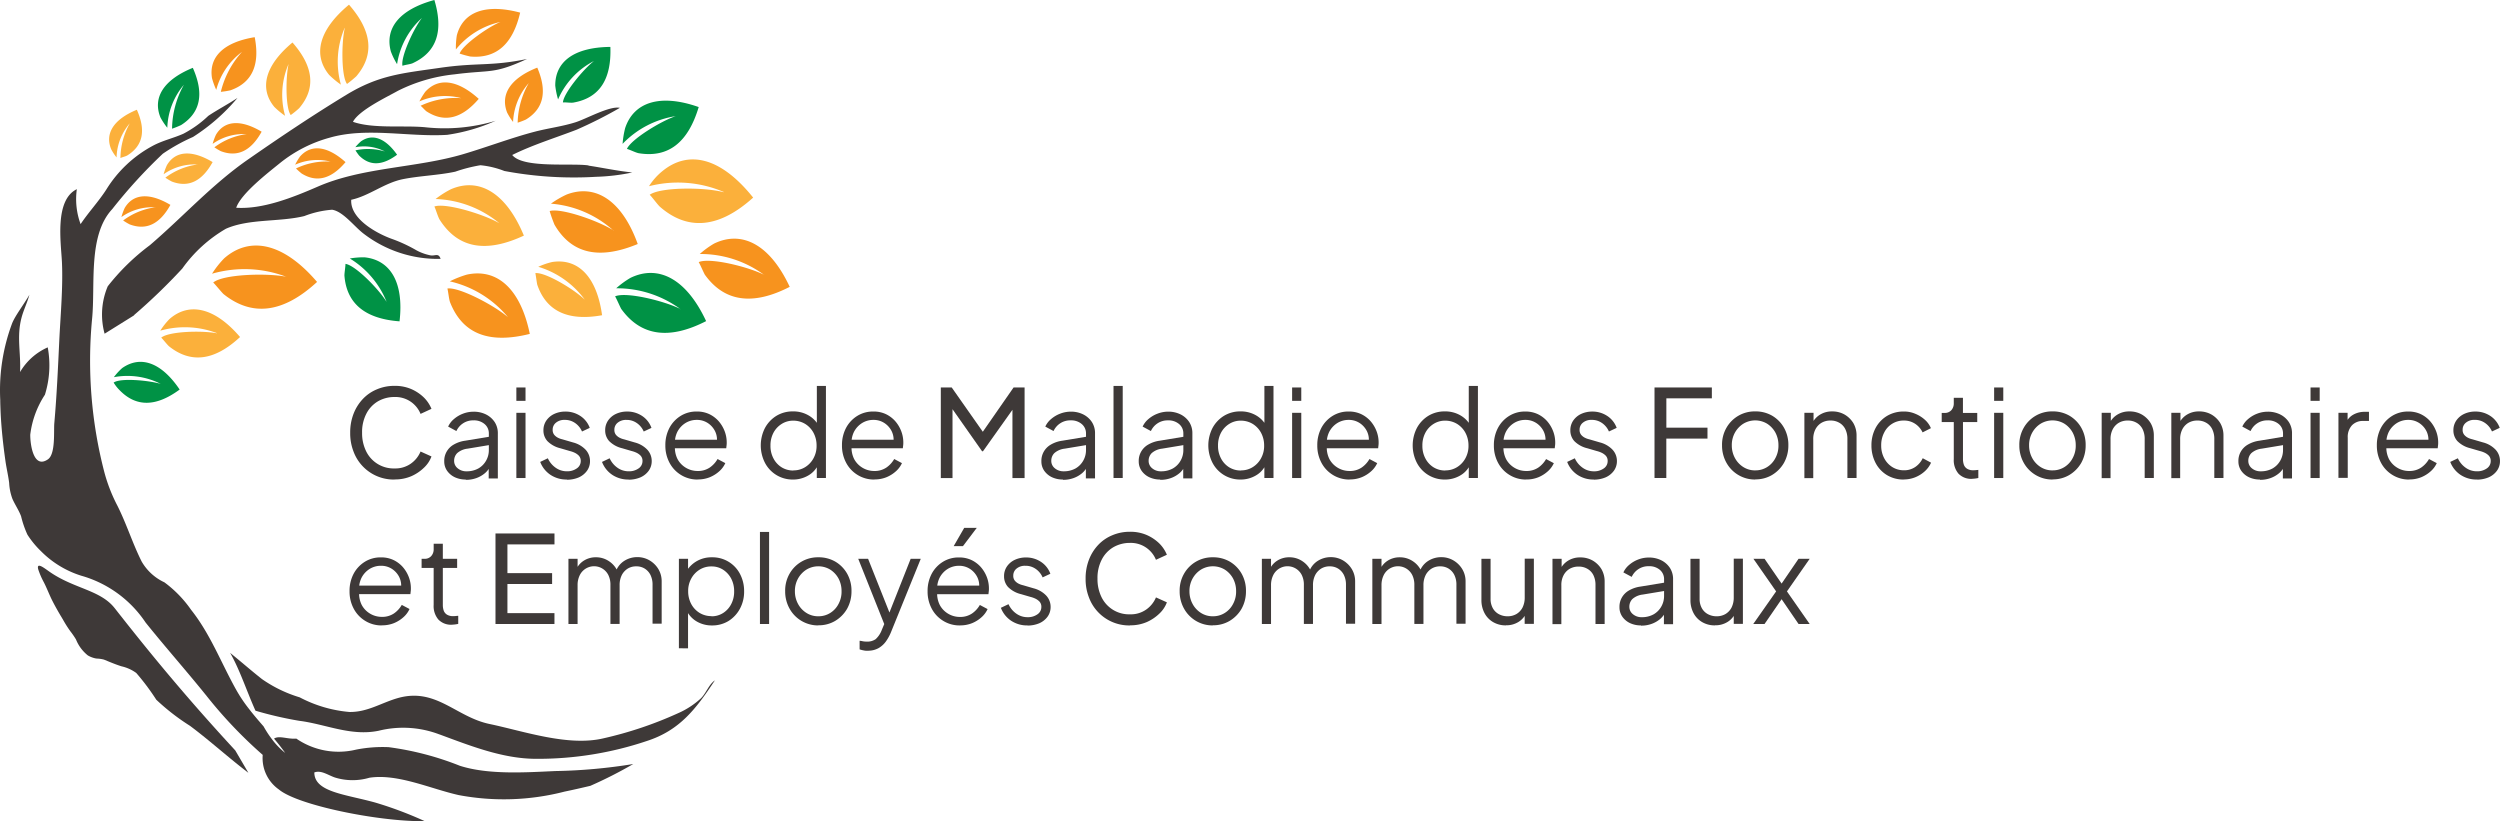 <svg xmlns="http://www.w3.org/2000/svg" width="317.813" height="104.39" viewBox="0 0 317.813 104.39">
  <g id="caisse_communaux" data-name="caisse communaux" transform="translate(0.013)">
    <g id="Groupe_119" data-name="Groupe 119" transform="translate(-0.013)">
      <path id="Tracé_149" data-name="Tracé 149" d="M59.868,10.531c-1.954.656-5.757,3-6.247,4.187.387.1,1.148.492,1.521.551,3.742.6,6.247-1.357,7.6-5.873-4.949-1.744-8.26-.6-9.348,2.669a11.584,11.584,0,0,0-.328,2.013,11.885,11.885,0,0,1,6.784-3.532h0Z" transform="translate(26.08 4.213)" fill="#009245" fill-rule="evenodd"/>
      <path id="Tracé_150" data-name="Tracé 150" d="M45.823,28.87c-1.774-1.521-6.247-3.862-7.693-3.637.119.433.194,1.4.358,1.79C40.082,31.017,43.437,32.3,48.605,31c-1.193-5.814-4.22-8.373-8.024-7.529a13.084,13.084,0,0,0-2.147.85,13.5,13.5,0,0,1,7.389,4.546Z" transform="translate(18.745 11.446)" fill="#f7931e" fill-rule="evenodd"/>
      <path id="Tracé_151" data-name="Tracé 151" d="M54.989,21.3c-1.968-1.252-6.739-2.908-8.139-2.475a18.329,18.329,0,0,0,.611,1.729c2.161,3.712,5.666,4.5,10.585,2.46-2.013-5.582-5.4-7.675-9.034-6.292a12.12,12.12,0,0,0-2,1.164,13.472,13.472,0,0,1,7.962,3.43h0Z" transform="translate(23.027 8.006)" fill="#f7931e" fill-rule="evenodd"/>
      <path id="Tracé_152" data-name="Tracé 152" d="M45.264,20.619C43.237,19.455,38.391,18,37.02,18.5c.194.4.447,1.328.686,1.7,2.325,3.623,5.859,4.249,10.69,2-2.268-5.486-5.725-7.44-9.287-5.889a11.706,11.706,0,0,0-1.938,1.237,13.432,13.432,0,0,1,8.1,3.072h0Z" transform="translate(18.202 7.752)" fill="#fbb03b" fill-rule="evenodd"/>
      <path id="Tracé_153" data-name="Tracé 153" d="M67.893,24.956c-2.072-1.047-6.932-2.236-8.333-1.626.209.358.581,1.237.775,1.594,2.475,3.443,6.067,3.981,10.794,1.551-2.535-5.441-6.105-7.2-9.615-5.5A11.281,11.281,0,0,0,59.694,22.3a13.626,13.626,0,0,1,8.2,2.669h0Z" transform="translate(29.264 9.99)" fill="#f7931e" fill-rule="evenodd"/>
      <path id="Tracé_154" data-name="Tracé 154" d="M60.763,27.876c-2.072-1.047-6.932-2.236-8.333-1.626.209.358.581,1.237.775,1.594C55.68,31.288,59.272,31.826,64,29.4c-2.535-5.441-6.105-7.2-9.615-5.5a11.279,11.279,0,0,0-1.819,1.327,13.626,13.626,0,0,1,8.2,2.669h0Z" transform="translate(25.766 11.422)" fill="#009245" fill-rule="evenodd"/>
      <path id="Tracé_155" data-name="Tracé 155" d="M51.891,27.131c-1.4-1.341-4.994-3.489-6.261-3.355.075.349.164,1.118.239,1.462,1.134,3.355,3.876,4.682,8.244,3.892-.686-4.979-3.1-7.26-6.336-6.768A9.271,9.271,0,0,0,46,22.972a11.4,11.4,0,0,1,5.889,4.145h0Z" transform="translate(22.427 10.944)" fill="#fbb03b" fill-rule="evenodd"/>
      <path id="Tracé_156" data-name="Tracé 156" d="M52.238,5.8c-1.4,1.1-3.876,4.129-3.935,5.263.358-.045,1.089.089,1.4,0C52.977,10.456,54.483,8.1,54.334,4c-4.651.045-7.021,1.893-7.007,4.919a10.239,10.239,0,0,0,.358,1.758A9.943,9.943,0,0,1,52.232,5.8h0Z" transform="translate(23.26 1.964)" fill="#009245" fill-rule="evenodd"/>
      <path id="Tracé_157" data-name="Tracé 157" d="M46.082,7.7a10.613,10.613,0,0,0-1.43,5.069,9.5,9.5,0,0,0,1.047-.4c2.282-1.387,2.728-3.594,1.446-6.6-3.459,1.371-4.71,3.43-3.838,5.7a7.7,7.7,0,0,0,.761,1.207,8.024,8.024,0,0,1,2-4.949h0Z" transform="translate(21.156 2.828)" fill="#f7931e" fill-rule="evenodd"/>
      <path id="Tracé_158" data-name="Tracé 158" d="M41.05,9.028a10.4,10.4,0,0,0-5.158.97c.239.164.6.64.836.761,2.252,1.416,4.427.85,6.559-1.64-2.758-2.5-5.174-2.7-6.8-.895a9.493,9.493,0,0,0-.745,1.221,8.024,8.024,0,0,1,5.322-.417h0Z" transform="translate(17.572 3.45)" fill="#f7931e" fill-rule="evenodd"/>
      <path id="Tracé_159" data-name="Tracé 159" d="M22.478,11.888a8.837,8.837,0,0,0-4.145,1.685,7.952,7.952,0,0,0,.82.492c2.118.806,3.838-.03,5.188-2.475-2.728-1.626-4.771-1.387-5.814.4a7.372,7.372,0,0,0-.417,1.148A6.815,6.815,0,0,1,22.471,11.9h0Z" transform="translate(8.92 5.153)" fill="#f7931e" fill-rule="evenodd"/>
      <path id="Tracé_160" data-name="Tracé 160" d="M18.3,14.478a8.837,8.837,0,0,0-4.145,1.685,7.954,7.954,0,0,0,.82.492c2.118.806,3.838-.03,5.188-2.475-2.728-1.626-4.771-1.387-5.814.4a7.372,7.372,0,0,0-.417,1.148,6.815,6.815,0,0,1,4.361-1.237h0Z" transform="translate(6.867 6.424)" fill="#fbb03b" fill-rule="evenodd"/>
      <path id="Tracé_161" data-name="Tracé 161" d="M14.7,18.128a8.837,8.837,0,0,0-4.145,1.685,7.954,7.954,0,0,0,.82.492c2.118.806,3.838-.03,5.188-2.475-2.728-1.626-4.771-1.387-5.814.4a7.372,7.372,0,0,0-.417,1.148,6.815,6.815,0,0,1,4.361-1.237h0Z" transform="translate(5.1 8.216)" fill="#f7931e" fill-rule="evenodd"/>
      <path id="Tracé_162" data-name="Tracé 162" d="M29.655,14.335a8.94,8.94,0,0,0-4.4.872,9.572,9.572,0,0,0,.715.64c1.919,1.193,3.771.7,5.582-1.446-2.371-2.118-4.413-2.268-5.784-.715a7.73,7.73,0,0,0-.626,1.047,6.9,6.9,0,0,1,4.535-.387h0Z" transform="translate(12.374 6.209)" fill="#f7931e" fill-rule="evenodd"/>
      <path id="Tracé_163" data-name="Tracé 163" d="M34.051,13.507a7.44,7.44,0,0,0-3.757-.148,7.314,7.314,0,0,0,.462.656c1.357,1.357,2.952,1.3,4.83-.1-1.535-2.177-3.175-2.7-4.591-1.7a5.744,5.744,0,0,0-.715.745,5.786,5.786,0,0,1,3.771.551Z" transform="translate(14.894 5.755)" fill="#009245" fill-rule="evenodd"/>
      <path id="Tracé_164" data-name="Tracé 164" d="M44.519,2.413c-1.64.686-4.83,2.952-5.188,4.026a13.305,13.305,0,0,0,1.357.373c3.314.283,5.4-1.58,6.336-5.582-4.487-1.193-7.276-.045-8.05,2.892a9.745,9.745,0,0,0-.119,1.79,10.067,10.067,0,0,1,5.675-3.5h0Z" transform="translate(19.101 0.374)" fill="#f7931e" fill-rule="evenodd"/>
      <path id="Tracé_165" data-name="Tracé 165" d="M37.319,2.282C36.232,3.7,34.6,7.26,34.846,8.364c.328-.134,1.073-.194,1.357-.358C39.214,6.589,40.077,3.921,38.9,0c-4.487,1.221-6.322,3.623-5.532,6.545a8.9,8.9,0,0,0,.79,1.61,9.933,9.933,0,0,1,3.161-5.873h0Z" transform="translate(16.32)" fill="#009245" fill-rule="evenodd"/>
      <path id="Tracé_166" data-name="Tracé 166" d="M30.41,3.366c-.433,1.879-.447,6.128.283,7.112a15.235,15.235,0,0,0,1.177-.97c2.341-2.744,2-5.769-.925-9.109-3.876,3.22-4.607,6.4-2.519,8.93a11.526,11.526,0,0,0,1.491,1.237,10.911,10.911,0,0,1,.476-7.215h0Z" transform="translate(13.421 0.196)" fill="#fbb03b" fill-rule="evenodd"/>
      <path id="Tracé_167" data-name="Tracé 167" d="M25.533,6.33c-.387,1.729-.4,5.621.269,6.515a10.925,10.925,0,0,0,1.073-.872c2.147-2.519,1.833-5.293-.85-8.349-3.548,2.952-4.22,5.873-2.311,8.185a9.738,9.738,0,0,0,1.371,1.134,9.907,9.907,0,0,1,.447-6.6h0Z" transform="translate(11.158 1.78)" fill="#fbb03b" fill-rule="evenodd"/>
      <path id="Tracé_168" data-name="Tracé 168" d="M21.912,5.019a11.562,11.562,0,0,0-2.713,5.1,10.466,10.466,0,0,0,1.221-.194c2.758-.97,3.771-3.22,3.086-6.754-4.04.656-5.859,2.594-5.427,5.218a9.362,9.362,0,0,0,.537,1.476,8.816,8.816,0,0,1,3.3-4.844Z" transform="translate(8.874 1.556)" fill="#f7931e" fill-rule="evenodd"/>
      <path id="Tracé_169" data-name="Tracé 169" d="M16.747,7.939a11.716,11.716,0,0,0-1.505,5.582,11.513,11.513,0,0,0,1.148-.462c2.475-1.57,2.952-3.981,1.491-7.276-3.787,1.551-5.113,3.838-4.115,6.306a8.274,8.274,0,0,0,.872,1.312,8.9,8.9,0,0,1,2.118-5.472h0Z" transform="translate(6.631 2.84)" fill="#009245" fill-rule="evenodd"/>
      <path id="Tracé_170" data-name="Tracé 170" d="M11.917,11.075A9.245,9.245,0,0,0,10.724,15.5c.223-.119.731-.223.909-.358,1.968-1.237,2.341-3.161,1.177-5.784C9.8,10.6,8.741,12.416,9.545,14.37a5.969,5.969,0,0,0,.686,1.047,6.918,6.918,0,0,1,1.685-4.338Z" transform="translate(4.587 4.594)" fill="#fbb03b" fill-rule="evenodd"/>
      <path id="Tracé_171" data-name="Tracé 171" d="M34.7,27.589c-1.029-1.655-3.965-4.637-5.218-4.815,0,.349-.134,1.134-.134,1.476.269,3.532,2.58,5.5,7.007,5.83.581-4.994-1.193-7.8-4.443-8.139a10.278,10.278,0,0,0-1.879.148A11.442,11.442,0,0,1,34.7,27.575h0Z" transform="translate(14.437 10.771)" fill="#009245" fill-rule="evenodd"/>
      <path id="Tracé_172" data-name="Tracé 172" d="M64.8,17.761c-2.46-.656-8.037-.656-9.392.328.358.349.938,1.177,1.3,1.521,3.548,3.1,7.543,2.728,11.852-1.164-4.115-5.144-8.244-6.105-11.585-3.325A7.9,7.9,0,0,0,55.32,17a14.794,14.794,0,0,1,9.5.731h0Z" transform="translate(27.184 6.673)" fill="#fbb03b" fill-rule="evenodd"/>
      <path id="Tracé_173" data-name="Tracé 173" d="M27.511,24.906c-2.5-.492-8.005-.328-9.3.731.328.328.97,1.134,1.3,1.462,3.637,2.922,7.6,2.43,11.9-1.535-4.293-5.024-8.572-5.844-11.808-3A12.012,12.012,0,0,0,18.06,24.52a14.941,14.941,0,0,1,9.467.4h0Z" transform="translate(8.895 10.277)" fill="#f7931e" fill-rule="evenodd"/>
      <path id="Tracé_174" data-name="Tracé 174" d="M20.836,29.421c-1.908-.373-6.083-.253-7.067.551.253.253.731.872.984,1.1,2.774,2.221,5.784,1.849,9.034-1.177-3.266-3.817-6.515-4.443-8.975-2.282a8.912,8.912,0,0,0-1.164,1.476,11.431,11.431,0,0,1,7.2.312h0Z" transform="translate(6.73 12.949)" fill="#fbb03b" fill-rule="evenodd"/>
      <path id="Tracé_175" data-name="Tracé 175" d="M15.693,33.667c-1.58-.462-5.158-.79-6.023-.174a5.134,5.134,0,0,0,.775.984c2.118,2.161,4.637,2.093,7.618-.1-2.341-3.473-4.979-4.361-7.306-2.728A7.345,7.345,0,0,0,9.7,32.807a9.334,9.334,0,0,1,5.994.872h0Z" transform="translate(4.776 15.143)" fill="#009245" fill-rule="evenodd"/>
      <path id="Tracé_176" data-name="Tracé 176" d="M46.194,66.031a12.926,12.926,0,0,0-7.707-.462c-3.548.731-6.768-.85-10.118-1.266a47.424,47.424,0,0,1-5.546-1.282c-1.118-2.489-1.983-5.188-3.22-7.349,1.357,1.089,2.639,2.221,4.04,3.325a16.818,16.818,0,0,0,4.8,2.325,16.593,16.593,0,0,0,6.329,1.861c2.311.03,4.026-1.164,6.172-1.774,4.83-1.357,7.349,2.4,11.628,3.3,4.4.925,10.034,2.892,14.507,1.819a48.8,48.8,0,0,0,9.437-3.175,10.491,10.491,0,0,0,2.938-1.908c.672-.672,1-1.758,1.774-2.282-2.4,3.623-4.457,6.351-8.647,7.707a43.421,43.421,0,0,1-14.074,2.268c-4.234,0-8.364-1.655-12.284-3.1Z" transform="translate(9.654 27.327)" fill="#3e3938"/>
      <path id="Tracé_177" data-name="Tracé 177" d="M70.507,18.584c1.64.239,3.623.672,5.582.872a25.565,25.565,0,0,1-4.607.551,47.589,47.589,0,0,1-11.656-.74,11.269,11.269,0,0,0-3.041-.731,19.434,19.434,0,0,0-3.2.82c-2.147.462-4.535.523-6.664.954-2.355.476-4.293,2.132-6.559,2.617-.164,2.535,3.532,4.427,5.352,5.04a19.278,19.278,0,0,1,2.966,1.4,6.308,6.308,0,0,0,1.685.611c.611.164,1.089-.373,1.357.462a15.478,15.478,0,0,1-9.769-3.191c-1.193-.895-2.617-2.847-4.026-3.056a12.211,12.211,0,0,0-3.532.806c-3.175.775-7.007.312-9.959,1.61a17.708,17.708,0,0,0-5.552,5.062A74.506,74.506,0,0,1,12.737,37.6v.03c-1.237.775-2.489,1.551-3.728,2.325a9.2,9.2,0,0,1,.4-6.03A28.218,28.218,0,0,1,14.764,28.7c4.249-3.637,7.916-7.738,12.523-10.927,4.1-2.854,8.274-5.645,12.448-8.183s7.142-2.744,11.956-3.443c4.771-.686,6.4-.164,11.018-1.118-4.338,1.983-4.518,1.341-9.228,1.954a20.7,20.7,0,0,0-7.2,2.1c-1.4.79-4.935,2.46-5.7,3.935,2.564.895,6.365.433,9.153.686a22.513,22.513,0,0,0,8.989-.82,23.056,23.056,0,0,1-6.172,1.79c-4.86.3-10.2-1-14.923.358a17.371,17.371,0,0,0-6.289,3.2c-1.535,1.252-4.965,3.876-5.6,5.709,3.384.223,7.246-1.328,10.362-2.683,5.739-2.5,12.539-2.355,18.547-4.145,3.011-.895,6.053-2.057,9.071-2.847,1.715-.447,3.473-.656,5.158-1.193,1.371-.433,4.361-2.118,5.636-1.833a55.588,55.588,0,0,1-5.486,2.774c-2.669,1.029-5.621,1.938-8.2,3.22,1.371,1.729,7.513,1,9.706,1.328Z" transform="translate(4.289 2.469)" fill="#3e3938"/>
      <path id="Tracé_178" data-name="Tracé 178" d="M.014,46.753c0,.523.03,1.047.045,1.551.1,2.1.328,4.2.626,6.28.134.909.349,1.8.462,2.713a6.732,6.732,0,0,0,.415,2.025c.328.745.806,1.43,1.1,2.207a12.764,12.764,0,0,0,.806,2.341,11.513,11.513,0,0,0,1.715,2.093,12.452,12.452,0,0,0,5.12,3.124,14.617,14.617,0,0,1,8.185,5.948c2.58,3.22,5.457,6.454,8.005,9.647a57.148,57.148,0,0,0,6.887,7.185,4.87,4.87,0,0,0,2.057,4.4c2.4,2,12.448,4.026,18.114,4.026h.433a48.35,48.35,0,0,0-6.261-2.355c-3.838-1.073-7.782-1.328-7.782-3.838.872-.328,1.744.349,2.617.642a7.567,7.567,0,0,0,4.384.03c3.607-.551,7.8,1.416,11.36,2.207a30.876,30.876,0,0,0,13.462-.447c1.089-.223,2.177-.476,3.266-.731a55.1,55.1,0,0,0,5.457-2.774,68.448,68.448,0,0,1-9.913.895c-3.771.174-8.513.492-12.136-.672a37.718,37.718,0,0,0-9.057-2.365,17.423,17.423,0,0,0-4.129.312,9.456,9.456,0,0,1-7.6-1.4c-1.134.1-2.161-.433-2.833,0,.492.581.97,1.193,1.416,1.819a9.071,9.071,0,0,1-1.626-1.669,13.381,13.381,0,0,1-1.118-1.7c-.64-.731-1.266-1.462-1.863-2.236a18.813,18.813,0,0,1-1.594-2.371c-1.919-3.414-3.3-7.126-5.757-10.212a14.9,14.9,0,0,0-3.4-3.5,6.475,6.475,0,0,1-2.892-2.653c-1.148-2.282-1.919-4.785-3.086-7.1a20.8,20.8,0,0,1-1.64-4.2,56.209,56.209,0,0,1-1.57-19.537c.433-4.4-.551-10.615,2.564-13.955a65.008,65.008,0,0,1,6.425-7.037,23.578,23.578,0,0,1,3.838-2.132A24.668,24.668,0,0,0,30.173,8.35c-1.134.761-2.58,1.521-3.712,2.282A13.872,13.872,0,0,1,23.3,12.9c-1.3.581-2.617.85-3.892,1.535a15.611,15.611,0,0,0-5.9,5.546c-.984,1.535-2.252,2.877-3.28,4.413a9.162,9.162,0,0,1-.478-4.443C6.9,21.337,7.734,26.719,7.855,29.2c.148,3.086-.164,6.59-.328,9.811-.164,3.5-.328,7.171-.64,10.69-.089,1.047.174,3.906-.806,4.591-1.893,1.312-2.268-2.057-2.252-3.14a11.829,11.829,0,0,1,1.863-5.069,12.56,12.56,0,0,0,.358-6.023,7.675,7.675,0,0,0-3.518,3.14c.119-2.442-.447-4.443.174-6.857.253-1,.745-1.968,1.014-2.966-.769,1.321-1.786,2.627-2.186,3.6A24.261,24.261,0,0,0,.014,46.753ZM31.291,85.963s.119,0,.148.03C31.394,85.994,31.335,85.963,31.291,85.963Z" transform="translate(0.018 4.098)" fill="#3e3938"/>
      <path id="Tracé_179" data-name="Tracé 179" d="M12.976,53.636c5.277,6.739,9.75,12.036,15.326,18.084l1.669,2.847C27.441,72.645,25.1,70.5,22.556,68.6a28.011,28.011,0,0,1-4.293-3.325,30.16,30.16,0,0,0-2.545-3.4,5.111,5.111,0,0,0-1.884-.85c-.761-.239-1.491-.551-2.221-.85a4.206,4.206,0,0,0-.954-.134,3.166,3.166,0,0,1-1.1-.4,4.966,4.966,0,0,1-1.505-2.027,10.6,10.6,0,0,0-.741-1.075,15.61,15.61,0,0,1-.938-1.491c-.462-.761-.909-1.535-1.312-2.325s-.7-1.61-1.1-2.385a10.088,10.088,0,0,1-.715-1.655c-.239-1,.872-.059,1.535.387,3.1,2.118,6.381,2.252,8.2,4.577Z" transform="translate(1.606 23.678)" fill="#3e3938"/>
      <path id="Tracé_180" data-name="Tracé 180" d="M11.4,26.89a.218.218,0,0,1,.059-.03C11.43,26.89,11.416,26.905,11.4,26.89Z" transform="translate(5.626 13.185)" fill="#564744"/>
    </g>
    <g id="Groupe_120" data-name="Groupe 120" transform="translate(44.422 49.052)">
      <path id="Tracé_181" data-name="Tracé 181" d="M35.476,44.812a5.451,5.451,0,0,1-5.218-3.578,6.386,6.386,0,0,1-.417-2.371,6.522,6.522,0,0,1,.417-2.385,5.725,5.725,0,0,1,1.177-1.893,5.143,5.143,0,0,1,1.79-1.237,5.619,5.619,0,0,1,2.252-.447,5.205,5.205,0,0,1,2.147.417,5.374,5.374,0,0,1,1.61,1.089,4.342,4.342,0,0,1,.938,1.416l-1.387.642a3.445,3.445,0,0,0-3.3-2.147,4.159,4.159,0,0,0-2.147.567,3.878,3.878,0,0,0-1.462,1.594,5.059,5.059,0,0,0-.523,2.385,5.19,5.19,0,0,0,.523,2.371A3.89,3.89,0,0,0,35.49,43.4a3.409,3.409,0,0,0,2.043-.6,3.539,3.539,0,0,0,1.252-1.551l1.387.626a3.679,3.679,0,0,1-.938,1.416,5.464,5.464,0,0,1-1.61,1.089,5.205,5.205,0,0,1-2.147.417Z" transform="translate(-29.757 -32.901)" fill="#3e3938"/>
      <path id="Tracé_182" data-name="Tracé 182" d="M40.586,43.73a3.227,3.227,0,0,1-1.4-.3,2.486,2.486,0,0,1-.97-.82,2.062,2.062,0,0,1-.358-1.207,2.336,2.336,0,0,1,.283-1.177,2.39,2.39,0,0,1,.872-.909,3.972,3.972,0,0,1,1.505-.523l3.25-.537v1.059l-2.966.492a2.39,2.39,0,0,0-1.3.567,1.373,1.373,0,0,0-.387.984,1.186,1.186,0,0,0,.447.938,1.683,1.683,0,0,0,1.134.387,3.021,3.021,0,0,0,1.491-.358,2.6,2.6,0,0,0,.984-.984,2.69,2.69,0,0,0,.358-1.371v-2.1a1.532,1.532,0,0,0-.549-1.2,2.064,2.064,0,0,0-1.4-.462,2.31,2.31,0,0,0-1.327.373,2.353,2.353,0,0,0-.85.984L38.355,37a2.73,2.73,0,0,1,.731-.954,3.852,3.852,0,0,1,1.148-.686,3.759,3.759,0,0,1,1.341-.253,3.463,3.463,0,0,1,1.61.358,2.824,2.824,0,0,1,1.1.984,2.594,2.594,0,0,1,.387,1.446v5.7H43.51V41.931l.164.164a2.564,2.564,0,0,1-.672.85,3.489,3.489,0,0,1-1.059.6,3.838,3.838,0,0,1-1.341.223Z" transform="translate(-25.819 -31.821)" fill="#3e3938"/>
      <path id="Tracé_183" data-name="Tracé 183" d="M44.01,34.739v-1.7h1.164v1.7Zm0,9.811V36.26h1.164V44.55Z" transform="translate(-22.802 -32.833)" fill="#3e3938"/>
      <path id="Tracé_184" data-name="Tracé 184" d="M49.437,43.732a3.648,3.648,0,0,1-2.093-.6,3.447,3.447,0,0,1-1.3-1.64l.97-.462a2.952,2.952,0,0,0,1,1.207,2.421,2.421,0,0,0,1.416.447,2.076,2.076,0,0,0,1.252-.358,1.113,1.113,0,0,0,.515-.949.947.947,0,0,0-.253-.686,1.827,1.827,0,0,0-.567-.387,3.2,3.2,0,0,0-.567-.194l-1.193-.349a3.468,3.468,0,0,1-1.655-.909,1.994,1.994,0,0,1-.508-1.357,2.153,2.153,0,0,1,.373-1.266,2.489,2.489,0,0,1,1-.836,3.323,3.323,0,0,1,1.4-.3,3.4,3.4,0,0,1,1.908.551,3.046,3.046,0,0,1,1.207,1.521l-.984.462a2.493,2.493,0,0,0-.895-1.089,2.214,2.214,0,0,0-1.3-.387,1.65,1.65,0,0,0-1.118.358,1.115,1.115,0,0,0-.417.895.959.959,0,0,0,.223.672,1.54,1.54,0,0,0,.508.373,2.32,2.32,0,0,0,.508.174l1.371.4a3.358,3.358,0,0,1,1.57.909,2.106,2.106,0,0,1,.567,1.446A2.078,2.078,0,0,1,52,42.609a2.578,2.578,0,0,1-1.047.85,3.812,3.812,0,0,1-1.535.3Z" transform="translate(-21.805 -31.824)" fill="#3e3938"/>
      <path id="Tracé_185" data-name="Tracé 185" d="M54.707,43.735a3.648,3.648,0,0,1-2.093-.6,3.447,3.447,0,0,1-1.3-1.64l.97-.462a2.952,2.952,0,0,0,1,1.207,2.421,2.421,0,0,0,1.416.447,2.076,2.076,0,0,0,1.252-.358,1.113,1.113,0,0,0,.508-.954.947.947,0,0,0-.253-.686,1.826,1.826,0,0,0-.567-.387,3.2,3.2,0,0,0-.567-.194l-1.193-.349a3.468,3.468,0,0,1-1.655-.909,1.994,1.994,0,0,1-.508-1.357,2.151,2.151,0,0,1,.373-1.266,2.489,2.489,0,0,1,1-.836,3.323,3.323,0,0,1,1.4-.3,3.4,3.4,0,0,1,1.908.551A3.046,3.046,0,0,1,57.6,37.169l-.984.462a2.493,2.493,0,0,0-.895-1.089,2.214,2.214,0,0,0-1.3-.387,1.65,1.65,0,0,0-1.118.358,1.115,1.115,0,0,0-.417.895.959.959,0,0,0,.223.672,1.54,1.54,0,0,0,.508.373,2.319,2.319,0,0,0,.508.174l1.371.4a3.358,3.358,0,0,1,1.57.909,2.105,2.105,0,0,1,.567,1.446,2.078,2.078,0,0,1-.373,1.221,2.578,2.578,0,0,1-1.047.85,3.812,3.812,0,0,1-1.535.3Z" transform="translate(-19.218 -31.826)" fill="#3e3938"/>
      <path id="Tracé_186" data-name="Tracé 186" d="M60.823,43.737a3.946,3.946,0,0,1-2.093-.567,3.993,3.993,0,0,1-1.476-1.551,4.593,4.593,0,0,1-.537-2.236,4.656,4.656,0,0,1,.523-2.221,4.012,4.012,0,0,1,1.43-1.521,3.764,3.764,0,0,1,2.03-.551,3.634,3.634,0,0,1,1.594.328,3.745,3.745,0,0,1,1.193.895,4.22,4.22,0,0,1,.761,1.266,4.012,4.012,0,0,1,.269,1.446,2.754,2.754,0,0,1-.016.349c-.016.119-.03.253-.045.387h-7V38.673H63.79l-.551.462a2.463,2.463,0,0,0-.194-1.521,2.657,2.657,0,0,0-.954-1.073,2.5,2.5,0,0,0-1.39-.387,2.7,2.7,0,0,0-1.43.4,2.87,2.87,0,0,0-1.029,1.118,3.14,3.14,0,0,0-.3,1.715,3.245,3.245,0,0,0,.312,1.729,2.847,2.847,0,0,0,1.089,1.134,2.892,2.892,0,0,0,1.476.4,2.664,2.664,0,0,0,1.535-.433,3.323,3.323,0,0,0,1-1.089l.984.523a3.072,3.072,0,0,1-.761,1.029,4.157,4.157,0,0,1-1.207.761,3.989,3.989,0,0,1-1.551.283Z" transform="translate(-16.568 -31.827)" fill="#3e3938"/>
      <path id="Tracé_187" data-name="Tracé 187" d="M68.935,44.807a3.953,3.953,0,0,1-3.548-2.118,4.865,4.865,0,0,1,0-4.443,4.094,4.094,0,0,1,1.446-1.535,3.962,3.962,0,0,1,2.1-.567,3.848,3.848,0,0,1,1.908.462,3.424,3.424,0,0,1,1.312,1.252l-.174.328V32.91h1.155v11.7H71.972V42.764l.174.164a3.07,3.07,0,0,1-1.3,1.387,3.806,3.806,0,0,1-1.919.492Zm.059-1.164a2.761,2.761,0,0,0,1.505-.417,2.976,2.976,0,0,0,1.059-1.134,3.218,3.218,0,0,0,.387-1.61,3.383,3.383,0,0,0-.387-1.61A2.985,2.985,0,0,0,70.5,37.739a2.894,2.894,0,0,0-1.505-.417,2.711,2.711,0,0,0-1.491.417,2.939,2.939,0,0,0-1.047,1.134,3.393,3.393,0,0,0-.373,1.626,3.334,3.334,0,0,0,.373,1.61,2.913,2.913,0,0,0,1.029,1.134,2.8,2.8,0,0,0,1.491.417Z" transform="translate(-12.572 -32.897)" fill="#3e3938"/>
      <path id="Tracé_188" data-name="Tracé 188" d="M75.883,43.737a3.946,3.946,0,0,1-2.093-.567,3.993,3.993,0,0,1-1.476-1.551,4.593,4.593,0,0,1-.537-2.236,4.656,4.656,0,0,1,.523-2.221,4.012,4.012,0,0,1,1.43-1.521,3.765,3.765,0,0,1,2.027-.551,3.634,3.634,0,0,1,1.594.328,3.745,3.745,0,0,1,1.193.895,4.22,4.22,0,0,1,.761,1.266,4.012,4.012,0,0,1,.269,1.446,2.755,2.755,0,0,1-.016.349c-.016.119-.03.253-.045.387h-7V38.673h6.336l-.551.462a2.463,2.463,0,0,0-.194-1.521,2.657,2.657,0,0,0-.954-1.073,2.5,2.5,0,0,0-1.387-.387,2.7,2.7,0,0,0-1.43.4,2.87,2.87,0,0,0-1.029,1.118,3.14,3.14,0,0,0-.3,1.715,3.246,3.246,0,0,0,.312,1.729,2.847,2.847,0,0,0,1.089,1.134,2.892,2.892,0,0,0,1.476.4,2.664,2.664,0,0,0,1.535-.433,3.323,3.323,0,0,0,1-1.089l.984.523a3.072,3.072,0,0,1-.761,1.029,4.157,4.157,0,0,1-1.207.761,3.99,3.99,0,0,1-1.551.283Z" transform="translate(-9.175 -31.827)" fill="#3e3938"/>
      <path id="Tracé_189" data-name="Tracé 189" d="M80.215,44.551V33.038H81.6L85.91,39.18H85.2l4.265-6.139h1.4V44.555H89.321V34.96l.537.164-4.279,6.023H85.46l-4.234-6.023.476-.164v9.594H80.18Z" transform="translate(-5.049 -32.835)" fill="#3e3938"/>
      <path id="Tracé_190" data-name="Tracé 190" d="M91.506,43.729a3.227,3.227,0,0,1-1.4-.3,2.486,2.486,0,0,1-.97-.82,2.062,2.062,0,0,1-.358-1.207,2.336,2.336,0,0,1,.283-1.177,2.39,2.39,0,0,1,.872-.909,3.972,3.972,0,0,1,1.505-.523l3.25-.537v1.059l-2.965.492a2.39,2.39,0,0,0-1.3.567,1.373,1.373,0,0,0-.387.984,1.186,1.186,0,0,0,.447.938,1.683,1.683,0,0,0,1.134.387,3.021,3.021,0,0,0,1.491-.358,2.6,2.6,0,0,0,.984-.984,2.69,2.69,0,0,0,.358-1.371v-2.1a1.532,1.532,0,0,0-.549-1.2,2.064,2.064,0,0,0-1.4-.462,2.31,2.31,0,0,0-1.328.373,2.353,2.353,0,0,0-.85.984L89.275,37a2.728,2.728,0,0,1,.731-.954,3.852,3.852,0,0,1,1.148-.686A3.761,3.761,0,0,1,92.5,35.1a3.463,3.463,0,0,1,1.61.358,2.824,2.824,0,0,1,1.1.984,2.594,2.594,0,0,1,.387,1.446v5.7H94.432V41.931l.164.164a2.564,2.564,0,0,1-.672.85,3.489,3.489,0,0,1-1.059.6,3.838,3.838,0,0,1-1.341.223Z" transform="translate(-0.826 -31.821)" fill="#3e3938"/>
      <path id="Tracé_191" data-name="Tracé 191" d="M94.93,44.613V32.91H96.1v11.7Z" transform="translate(2.191 -32.897)" fill="#3e3938"/>
      <path id="Tracé_192" data-name="Tracé 192" d="M99.806,43.73a3.227,3.227,0,0,1-1.4-.3,2.486,2.486,0,0,1-.97-.82,2.062,2.062,0,0,1-.358-1.207,2.336,2.336,0,0,1,.283-1.177,2.39,2.39,0,0,1,.872-.909,3.972,3.972,0,0,1,1.505-.523l3.25-.537v1.059l-2.965.492a2.39,2.39,0,0,0-1.3.567,1.373,1.373,0,0,0-.387.984,1.186,1.186,0,0,0,.447.938,1.683,1.683,0,0,0,1.134.387,3.022,3.022,0,0,0,1.491-.358,2.6,2.6,0,0,0,.984-.984,2.69,2.69,0,0,0,.358-1.371v-2.1a1.532,1.532,0,0,0-.549-1.2,2.064,2.064,0,0,0-1.4-.462,2.31,2.31,0,0,0-1.327.373,2.353,2.353,0,0,0-.85.984L97.575,37a2.73,2.73,0,0,1,.731-.954,3.852,3.852,0,0,1,1.148-.686A3.759,3.759,0,0,1,100.8,35.1a3.463,3.463,0,0,1,1.61.358,2.824,2.824,0,0,1,1.1.984,2.6,2.6,0,0,1,.387,1.446v5.7h-1.164V41.931l.164.164a2.564,2.564,0,0,1-.672.85,3.488,3.488,0,0,1-1.059.6,3.838,3.838,0,0,1-1.341.223Z" transform="translate(3.249 -31.821)" fill="#3e3938"/>
      <path id="Tracé_193" data-name="Tracé 193" d="M107.1,44.807a3.953,3.953,0,0,1-3.548-2.118,4.865,4.865,0,0,1,0-4.443,4.094,4.094,0,0,1,1.446-1.535,3.962,3.962,0,0,1,2.1-.567,3.848,3.848,0,0,1,1.908.462,3.424,3.424,0,0,1,1.312,1.252l-.174.328V32.91H111.3v11.7h-1.16V42.764l.174.164a3.07,3.07,0,0,1-1.3,1.387,3.806,3.806,0,0,1-1.919.492Zm.059-1.164a2.761,2.761,0,0,0,1.505-.417,2.976,2.976,0,0,0,1.059-1.134,3.218,3.218,0,0,0,.387-1.61,3.383,3.383,0,0,0-.387-1.61,2.985,2.985,0,0,0-1.059-1.134,2.894,2.894,0,0,0-1.505-.417,2.711,2.711,0,0,0-1.491.417,2.939,2.939,0,0,0-1.047,1.134,3.393,3.393,0,0,0-.373,1.626,3.334,3.334,0,0,0,.373,1.61,2.913,2.913,0,0,0,1.029,1.134,2.8,2.8,0,0,0,1.491.417Z" transform="translate(6.158 -32.897)" fill="#3e3938"/>
      <path id="Tracé_194" data-name="Tracé 194" d="M110.16,34.739v-1.7h1.164v1.7Zm0,9.811V36.26h1.164V44.55Z" transform="translate(9.666 -32.833)" fill="#3e3938"/>
      <path id="Tracé_195" data-name="Tracé 195" d="M116.413,43.737a3.946,3.946,0,0,1-2.093-.567,3.993,3.993,0,0,1-1.476-1.551,4.593,4.593,0,0,1-.537-2.236,4.656,4.656,0,0,1,.523-2.221,4.012,4.012,0,0,1,1.43-1.521,3.765,3.765,0,0,1,2.027-.551,3.634,3.634,0,0,1,1.594.328,3.745,3.745,0,0,1,1.193.895,4.219,4.219,0,0,1,.761,1.266,4.012,4.012,0,0,1,.269,1.446,2.755,2.755,0,0,1-.016.349c-.016.119-.03.253-.045.387h-7.007V38.673h6.336l-.551.462a2.463,2.463,0,0,0-.194-1.521,2.657,2.657,0,0,0-.954-1.073,2.5,2.5,0,0,0-1.387-.387,2.7,2.7,0,0,0-1.43.4,2.87,2.87,0,0,0-1.029,1.118,3.14,3.14,0,0,0-.3,1.715,3.245,3.245,0,0,0,.312,1.729,2.847,2.847,0,0,0,1.089,1.134,2.892,2.892,0,0,0,1.476.4,2.664,2.664,0,0,0,1.535-.433,3.323,3.323,0,0,0,1-1.089l.984.523a3.072,3.072,0,0,1-.761,1.029,4.157,4.157,0,0,1-1.207.761,3.99,3.99,0,0,1-1.551.283Z" transform="translate(10.719 -31.827)" fill="#3e3938"/>
      <path id="Tracé_196" data-name="Tracé 196" d="M124.525,44.807a3.953,3.953,0,0,1-3.548-2.118,4.865,4.865,0,0,1,0-4.443,4.094,4.094,0,0,1,1.446-1.535,3.962,3.962,0,0,1,2.1-.567,3.848,3.848,0,0,1,1.908.462,3.424,3.424,0,0,1,1.312,1.252l-.174.328V32.91h1.164v11.7h-1.164V42.764l.174.164a3.07,3.07,0,0,1-1.3,1.387,3.806,3.806,0,0,1-1.919.492Zm.059-1.164a2.761,2.761,0,0,0,1.505-.417,2.976,2.976,0,0,0,1.059-1.134,3.219,3.219,0,0,0,.387-1.61,3.383,3.383,0,0,0-.387-1.61,2.983,2.983,0,0,0-1.059-1.134,2.894,2.894,0,0,0-1.505-.417,2.711,2.711,0,0,0-1.491.417,2.939,2.939,0,0,0-1.047,1.134,3.393,3.393,0,0,0-.373,1.626,3.334,3.334,0,0,0,.373,1.61,2.913,2.913,0,0,0,1.029,1.134,2.8,2.8,0,0,0,1.492.417Z" transform="translate(14.713 -32.897)" fill="#3e3938"/>
      <path id="Tracé_197" data-name="Tracé 197" d="M131.473,43.738a3.946,3.946,0,0,1-2.093-.567A3.993,3.993,0,0,1,127.9,41.62a4.593,4.593,0,0,1-.537-2.236,4.654,4.654,0,0,1,.523-2.221,4.012,4.012,0,0,1,1.43-1.521,3.764,3.764,0,0,1,2.027-.551,3.634,3.634,0,0,1,1.594.328,3.745,3.745,0,0,1,1.193.895,4.22,4.22,0,0,1,.761,1.266,4.012,4.012,0,0,1,.269,1.446,2.752,2.752,0,0,1-.016.349c-.016.119-.03.253-.045.387H128.1V38.673h6.336l-.551.462a2.463,2.463,0,0,0-.194-1.521,2.657,2.657,0,0,0-.954-1.073,2.5,2.5,0,0,0-1.387-.387,2.7,2.7,0,0,0-1.43.4,2.87,2.87,0,0,0-1.029,1.118,3.14,3.14,0,0,0-.3,1.715,3.244,3.244,0,0,0,.312,1.729,2.847,2.847,0,0,0,1.088,1.134,2.892,2.892,0,0,0,1.476.4A2.664,2.664,0,0,0,133,42.223a3.323,3.323,0,0,0,1-1.089l.984.523a3.072,3.072,0,0,1-.761,1.029,4.157,4.157,0,0,1-1.207.761,3.99,3.99,0,0,1-1.551.283Z" transform="translate(18.112 -31.827)" fill="#3e3938"/>
      <path id="Tracé_198" data-name="Tracé 198" d="M137.007,43.735a3.648,3.648,0,0,1-2.093-.6,3.447,3.447,0,0,1-1.3-1.64l.97-.462a2.952,2.952,0,0,0,1,1.207A2.421,2.421,0,0,0,137,42.69a2.076,2.076,0,0,0,1.252-.358,1.113,1.113,0,0,0,.508-.954.947.947,0,0,0-.253-.686,1.826,1.826,0,0,0-.567-.387,3.2,3.2,0,0,0-.567-.194l-1.193-.349a3.468,3.468,0,0,1-1.655-.909,1.994,1.994,0,0,1-.508-1.357,2.152,2.152,0,0,1,.373-1.266,2.489,2.489,0,0,1,1-.836,3.323,3.323,0,0,1,1.4-.3,3.4,3.4,0,0,1,1.908.551,3.046,3.046,0,0,1,1.207,1.521l-.984.462a2.493,2.493,0,0,0-.895-1.089,2.214,2.214,0,0,0-1.3-.387,1.65,1.65,0,0,0-1.118.358,1.115,1.115,0,0,0-.417.895.959.959,0,0,0,.223.672,1.54,1.54,0,0,0,.508.373,2.318,2.318,0,0,0,.508.174l1.371.4a3.358,3.358,0,0,1,1.57.909,2.106,2.106,0,0,1,.567,1.446,2.078,2.078,0,0,1-.373,1.221,2.578,2.578,0,0,1-1.047.85,3.811,3.811,0,0,1-1.535.3Z" transform="translate(21.179 -31.826)" fill="#3e3938"/>
      <path id="Tracé_199" data-name="Tracé 199" d="M141.066,44.551V33.038h7.29v1.387h-5.784v3.728H147.8v1.387h-5.233v5.01H141.05Z" transform="translate(24.829 -32.835)" fill="#3e3938"/>
      <path id="Tracé_200" data-name="Tracé 200" d="M151.04,43.742a4.138,4.138,0,0,1-3.653-2.118,4.45,4.45,0,0,1-.567-2.236,4.294,4.294,0,0,1,.551-2.207,4.119,4.119,0,0,1,3.663-2.1,4.2,4.2,0,0,1,2.161.551,4.136,4.136,0,0,1,1.505,1.535,4.385,4.385,0,0,1,.551,2.221,4.508,4.508,0,0,1-.567,2.25,4.29,4.29,0,0,1-1.521,1.535,4.078,4.078,0,0,1-2.118.551Zm0-1.164a2.761,2.761,0,0,0,1.505-.417,2.915,2.915,0,0,0,1.059-1.148,3.274,3.274,0,0,0,.387-1.626,3.383,3.383,0,0,0-.387-1.61,3.1,3.1,0,0,0-1.059-1.134,2.924,2.924,0,0,0-3.011,0,3.14,3.14,0,0,0-1.073,1.134,3.227,3.227,0,0,0-.4,1.61,3.323,3.323,0,0,0,.4,1.626,3.063,3.063,0,0,0,1.073,1.148,2.761,2.761,0,0,0,1.505.419Z" transform="translate(27.66 -31.834)" fill="#3e3938"/>
      <path id="Tracé_201" data-name="Tracé 201" d="M153.85,43.547V35.259h1.164v1.61l-.269-.059a2.664,2.664,0,0,1,1.013-1.266,2.845,2.845,0,0,1,1.626-.462,3.115,3.115,0,0,1,1.58.4,3.17,3.17,0,0,1,1.118,1.1,3.115,3.115,0,0,1,.4,1.58v5.382h-1.164V38.612a2.767,2.767,0,0,0-.269-1.282,1.891,1.891,0,0,0-.761-.806,2.151,2.151,0,0,0-1.118-.283,2.207,2.207,0,0,0-1.134.283,2.058,2.058,0,0,0-.775.82,2.629,2.629,0,0,0-.283,1.282v4.935H153.82Z" transform="translate(31.098 -31.832)" fill="#3e3938"/>
      <path id="Tracé_202" data-name="Tracé 202" d="M163.676,43.737a4.045,4.045,0,0,1-2.147-.567,3.915,3.915,0,0,1-1.446-1.551,4.742,4.742,0,0,1-.523-2.221,4.637,4.637,0,0,1,.523-2.207,3.981,3.981,0,0,1,1.446-1.535,4.082,4.082,0,0,1,2.147-.567,3.576,3.576,0,0,1,1.446.283,4.187,4.187,0,0,1,1.207.745,2.966,2.966,0,0,1,.79,1.089l-1.059.537a2.648,2.648,0,0,0-.939-1.089,2.531,2.531,0,0,0-1.446-.417,2.733,2.733,0,0,0-2.5,1.535A3.435,3.435,0,0,0,160.8,39.4a3.374,3.374,0,0,0,.373,1.61,2.913,2.913,0,0,0,1.029,1.134,2.751,2.751,0,0,0,1.476.417,2.5,2.5,0,0,0,1.446-.417,2.78,2.78,0,0,0,.954-1.118l1.059.567a3.23,3.23,0,0,1-.79,1.089,4.043,4.043,0,0,1-1.207.761,3.9,3.9,0,0,1-1.446.283Z" transform="translate(33.913 -31.827)" fill="#3e3938"/>
      <path id="Tracé_203" data-name="Tracé 203" d="M169.4,44.22a2.224,2.224,0,0,1-1.715-.656,2.627,2.627,0,0,1-.6-1.849v-4.71H165.55V35.842h.387a1.1,1.1,0,0,0,.836-.349,1.272,1.272,0,0,0,.312-.872v-.7h1.164v1.919h1.819v1.164h-1.814v4.71a2.142,2.142,0,0,0,.119.731,1.01,1.01,0,0,0,.433.508,1.465,1.465,0,0,0,.8.174,2.208,2.208,0,0,0,.3-.016c.119-.016.209-.016.3-.03v1.029a3.008,3.008,0,0,1-.417.075c-.148.016-.283.03-.373.03Z" transform="translate(36.855 -32.399)" fill="#3e3938"/>
      <path id="Tracé_204" data-name="Tracé 204" d="M170.02,34.739v-1.7h1.164v1.7Zm0,9.811V36.26h1.164V44.55Z" transform="translate(39.049 -32.833)" fill="#3e3938"/>
      <path id="Tracé_205" data-name="Tracé 205" d="M176.39,43.742a4.138,4.138,0,0,1-3.653-2.118,4.451,4.451,0,0,1-.567-2.236,4.293,4.293,0,0,1,.551-2.207,4.119,4.119,0,0,1,3.663-2.1,4.2,4.2,0,0,1,2.161.551,4.136,4.136,0,0,1,1.505,1.535,4.387,4.387,0,0,1,.551,2.221,4.507,4.507,0,0,1-.567,2.25,4.289,4.289,0,0,1-1.521,1.535,4.078,4.078,0,0,1-2.118.551Zm0-1.164a2.762,2.762,0,0,0,1.505-.417,2.915,2.915,0,0,0,1.059-1.148,3.275,3.275,0,0,0,.387-1.626,3.382,3.382,0,0,0-.387-1.61,3.1,3.1,0,0,0-1.059-1.134,2.924,2.924,0,0,0-3.011,0,3.14,3.14,0,0,0-1.073,1.134,3.227,3.227,0,0,0-.4,1.61,3.323,3.323,0,0,0,.4,1.626,3.064,3.064,0,0,0,1.073,1.148,2.761,2.761,0,0,0,1.505.419Z" transform="translate(40.103 -31.834)" fill="#3e3938"/>
      <path id="Tracé_206" data-name="Tracé 206" d="M179.2,43.547V35.259h1.164v1.61l-.269-.059a2.664,2.664,0,0,1,1.013-1.266,2.845,2.845,0,0,1,1.626-.462,3.116,3.116,0,0,1,1.58.4,3.17,3.17,0,0,1,1.118,1.1,3.115,3.115,0,0,1,.4,1.58v5.382h-1.164V38.612a2.766,2.766,0,0,0-.269-1.282,1.891,1.891,0,0,0-.761-.806,2.151,2.151,0,0,0-1.118-.283,2.207,2.207,0,0,0-1.134.283,2.058,2.058,0,0,0-.775.82,2.629,2.629,0,0,0-.283,1.282v4.935H179.17Z" transform="translate(43.54 -31.832)" fill="#3e3938"/>
      <path id="Tracé_207" data-name="Tracé 207" d="M185.14,43.547V35.259H186.3v1.61l-.269-.059a2.664,2.664,0,0,1,1.013-1.266,2.845,2.845,0,0,1,1.626-.462,3.116,3.116,0,0,1,1.58.4,3.17,3.17,0,0,1,1.118,1.1,3.115,3.115,0,0,1,.4,1.58v5.382h-1.164V38.612a2.766,2.766,0,0,0-.269-1.282,1.891,1.891,0,0,0-.761-.806,2.151,2.151,0,0,0-1.118-.283,2.207,2.207,0,0,0-1.134.283,2.058,2.058,0,0,0-.775.82,2.629,2.629,0,0,0-.283,1.282v4.935H185.11Z" transform="translate(46.455 -31.832)" fill="#3e3938"/>
      <path id="Tracé_208" data-name="Tracé 208" d="M193.576,43.73a3.227,3.227,0,0,1-1.4-.3,2.485,2.485,0,0,1-.97-.82,2.062,2.062,0,0,1-.358-1.207,2.335,2.335,0,0,1,.283-1.177,2.39,2.39,0,0,1,.872-.909,3.972,3.972,0,0,1,1.505-.523l3.25-.537v1.059l-2.965.492a2.39,2.39,0,0,0-1.3.567,1.373,1.373,0,0,0-.387.984,1.186,1.186,0,0,0,.447.938,1.683,1.683,0,0,0,1.134.387,3.022,3.022,0,0,0,1.491-.358,2.6,2.6,0,0,0,.984-.984,2.69,2.69,0,0,0,.358-1.371v-2.1a1.532,1.532,0,0,0-.549-1.2,2.065,2.065,0,0,0-1.4-.462,2.31,2.31,0,0,0-1.328.373,2.353,2.353,0,0,0-.849.984L191.345,37a2.73,2.73,0,0,1,.731-.954,3.852,3.852,0,0,1,1.148-.686,3.759,3.759,0,0,1,1.341-.253,3.463,3.463,0,0,1,1.61.358,2.822,2.822,0,0,1,1.1.984,2.594,2.594,0,0,1,.387,1.446v5.7H196.5V41.931l.164.164a2.564,2.564,0,0,1-.672.85,3.489,3.489,0,0,1-1.059.6,3.838,3.838,0,0,1-1.341.223Z" transform="translate(49.275 -31.821)" fill="#3e3938"/>
      <path id="Tracé_209" data-name="Tracé 209" d="M197,34.739v-1.7h1.164v1.7Zm0,9.811V36.26h1.164V44.55Z" transform="translate(52.292 -32.833)" fill="#3e3938"/>
      <path id="Tracé_210" data-name="Tracé 210" d="M199.38,43.531V35.242h1.164V36.6l-.148-.209a2.137,2.137,0,0,1,.895-.925,2.922,2.922,0,0,1,1.446-.349h.523V36.28h-.731a1.887,1.887,0,0,0-1.43.551,2.182,2.182,0,0,0-.537,1.58v5.1H199.4Z" transform="translate(53.46 -31.817)" fill="#3e3938"/>
      <path id="Tracé_211" data-name="Tracé 211" d="M206.763,43.738a3.946,3.946,0,0,1-2.093-.567,3.993,3.993,0,0,1-1.476-1.551,4.593,4.593,0,0,1-.537-2.236,4.654,4.654,0,0,1,.523-2.221,4.012,4.012,0,0,1,1.43-1.521,3.764,3.764,0,0,1,2.027-.551,3.634,3.634,0,0,1,1.594.328,3.747,3.747,0,0,1,1.193.895,4.22,4.22,0,0,1,.761,1.266,4.012,4.012,0,0,1,.269,1.446,2.752,2.752,0,0,1-.016.349c-.016.119-.03.253-.045.387h-7.007V38.673h6.336l-.551.462a2.463,2.463,0,0,0-.194-1.521,2.657,2.657,0,0,0-.954-1.073,2.5,2.5,0,0,0-1.387-.387,2.7,2.7,0,0,0-1.43.4,2.87,2.87,0,0,0-1.029,1.118,3.14,3.14,0,0,0-.3,1.715,3.245,3.245,0,0,0,.312,1.729,2.847,2.847,0,0,0,1.088,1.134,2.892,2.892,0,0,0,1.476.4,2.662,2.662,0,0,0,1.535-.433,3.323,3.323,0,0,0,1-1.089l.984.523a3.072,3.072,0,0,1-.761,1.029,4.157,4.157,0,0,1-1.207.761,3.99,3.99,0,0,1-1.551.283Z" transform="translate(55.066 -31.827)" fill="#3e3938"/>
      <path id="Tracé_212" data-name="Tracé 212" d="M212.306,43.735a3.647,3.647,0,0,1-2.093-.6,3.447,3.447,0,0,1-1.3-1.64l.968-.462a2.952,2.952,0,0,0,1,1.207,2.421,2.421,0,0,0,1.416.447,2.076,2.076,0,0,0,1.252-.358,1.113,1.113,0,0,0,.508-.954.947.947,0,0,0-.253-.686,1.826,1.826,0,0,0-.567-.387,3.2,3.2,0,0,0-.567-.194l-1.193-.349a3.47,3.47,0,0,1-1.655-.909,1.994,1.994,0,0,1-.508-1.357,2.152,2.152,0,0,1,.373-1.266,2.49,2.49,0,0,1,1-.836,3.323,3.323,0,0,1,1.4-.3,3.4,3.4,0,0,1,1.908.551,3.046,3.046,0,0,1,1.207,1.521l-.984.462a2.493,2.493,0,0,0-.895-1.089,2.214,2.214,0,0,0-1.3-.387,1.65,1.65,0,0,0-1.118.358,1.115,1.115,0,0,0-.417.895.959.959,0,0,0,.223.672,1.54,1.54,0,0,0,.508.373,2.322,2.322,0,0,0,.508.174l1.371.4a3.358,3.358,0,0,1,1.57.909,2.105,2.105,0,0,1,.567,1.446,2.078,2.078,0,0,1-.373,1.221,2.578,2.578,0,0,1-1.047.85,3.811,3.811,0,0,1-1.535.3Z" transform="translate(58.14 -31.826)" fill="#3e3938"/>
      <path id="Tracé_213" data-name="Tracé 213" d="M33.893,56.178a3.946,3.946,0,0,1-2.093-.567,3.993,3.993,0,0,1-1.476-1.551,4.593,4.593,0,0,1-.537-2.236A4.654,4.654,0,0,1,30.31,49.6a4.012,4.012,0,0,1,1.43-1.521,3.764,3.764,0,0,1,2.027-.551,3.634,3.634,0,0,1,1.594.328,3.745,3.745,0,0,1,1.193.895,4.22,4.22,0,0,1,.761,1.266,4.012,4.012,0,0,1,.269,1.446,2.758,2.758,0,0,1-.016.349c-.016.119-.03.253-.045.387h-7V51.113H36.86l-.551.462a2.463,2.463,0,0,0-.194-1.521,2.657,2.657,0,0,0-.954-1.073,2.5,2.5,0,0,0-1.387-.387,2.7,2.7,0,0,0-1.43.4,2.87,2.87,0,0,0-1.029,1.118,3.14,3.14,0,0,0-.3,1.715,3.245,3.245,0,0,0,.312,1.729,2.847,2.847,0,0,0,1.089,1.134,2.892,2.892,0,0,0,1.476.4,2.664,2.664,0,0,0,1.535-.433,3.323,3.323,0,0,0,1-1.089l.984.523a3.072,3.072,0,0,1-.761,1.029,4.157,4.157,0,0,1-1.207.761,3.99,3.99,0,0,1-1.551.283Z" transform="translate(-29.786 -25.722)" fill="#3e3938"/>
      <path id="Tracé_214" data-name="Tracé 214" d="M39.776,56.66A2.224,2.224,0,0,1,38.062,56a2.627,2.627,0,0,1-.6-1.849v-4.71H35.93V48.282h.387a1.1,1.1,0,0,0,.836-.349,1.272,1.272,0,0,0,.312-.872v-.7h1.164v1.919h1.819v1.164H38.629v4.71a2.142,2.142,0,0,0,.119.731,1.01,1.01,0,0,0,.433.508,1.465,1.465,0,0,0,.806.174,2.209,2.209,0,0,0,.3-.016c.119-.016.209-.016.3-.03v1.029a3,3,0,0,1-.417.075c-.148.016-.283.03-.373.03Z" transform="translate(-26.769 -26.294)" fill="#3e3938"/>
      <path id="Tracé_215" data-name="Tracé 215" d="M42.232,57V45.488h7.5v1.387H43.75v3.653h5.68v1.387H43.75v3.7h5.978V57h-7.5Z" transform="translate(-23.678 -26.724)" fill="#3e3938"/>
      <path id="Tracé_216" data-name="Tracé 216" d="M48.45,56.01V47.722h1.164V49.3l-.174-.239a2.577,2.577,0,0,1,1.014-1.134,2.816,2.816,0,0,1,1.476-.4,2.936,2.936,0,0,1,1.729.537,2.986,2.986,0,0,1,1.1,1.4h-.328A2.669,2.669,0,0,1,55.5,48.014a3.075,3.075,0,0,1,1.7-.508,3.028,3.028,0,0,1,1.535.4,3.212,3.212,0,0,1,1.134,1.1,2.993,2.993,0,0,1,.433,1.58v5.382H59.142V51.045a2.767,2.767,0,0,0-.269-1.282,2.02,2.02,0,0,0-.731-.8,1.992,1.992,0,0,0-1.073-.283A2.029,2.029,0,0,0,56,48.959a2.132,2.132,0,0,0-.761.82,2.807,2.807,0,0,0-.283,1.282V56H53.788V51.061a2.767,2.767,0,0,0-.269-1.282,2.026,2.026,0,0,0-3.623.014,2.807,2.807,0,0,0-.283,1.282V56.01Z" transform="translate(-20.622 -25.735)" fill="#3e3938"/>
      <path id="Tracé_217" data-name="Tracé 217" d="M57.87,59.089V47.714h1.164v1.849l-.174-.328a3.691,3.691,0,0,1,1.328-1.252,3.752,3.752,0,0,1,1.893-.462,3.932,3.932,0,0,1,3.548,2.1,4.661,4.661,0,0,1,.532,2.224,4.535,4.535,0,0,1-.537,2.221,4.136,4.136,0,0,1-1.446,1.551,3.962,3.962,0,0,1-2.1.567,3.768,3.768,0,0,1-1.919-.492,3.239,3.239,0,0,1-1.3-1.387l.174-.164v4.949ZM62,55.02a2.676,2.676,0,0,0,1.491-.417,2.9,2.9,0,0,0,1.029-1.134,3.374,3.374,0,0,0,.373-1.61,3.435,3.435,0,0,0-.373-1.626A3.019,3.019,0,0,0,63.491,49.1,2.676,2.676,0,0,0,62,48.682a2.761,2.761,0,0,0-1.505.417,2.978,2.978,0,0,0-1.059,1.134,3.218,3.218,0,0,0-.387,1.61,3.382,3.382,0,0,0,.387,1.61,2.985,2.985,0,0,0,1.059,1.134A2.894,2.894,0,0,0,62,55Z" transform="translate(-16 -25.726)" fill="#3e3938"/>
      <path id="Tracé_218" data-name="Tracé 218" d="M64.78,57.063V45.36h1.164v11.7Z" transform="translate(-12.607 -26.786)" fill="#3e3938"/>
      <path id="Tracé_219" data-name="Tracé 219" d="M71.15,56.182A4.138,4.138,0,0,1,67.5,54.064a4.45,4.45,0,0,1-.567-2.236,4.293,4.293,0,0,1,.551-2.207,4.119,4.119,0,0,1,3.663-2.1,4.2,4.2,0,0,1,2.161.551,4.136,4.136,0,0,1,1.505,1.535,4.386,4.386,0,0,1,.551,2.221,4.508,4.508,0,0,1-.567,2.252,4.29,4.29,0,0,1-1.521,1.535,4.079,4.079,0,0,1-2.118.551Zm0-1.164a2.761,2.761,0,0,0,1.505-.417,2.915,2.915,0,0,0,1.059-1.148,3.274,3.274,0,0,0,.387-1.626,3.383,3.383,0,0,0-.387-1.61,3.1,3.1,0,0,0-1.059-1.134,2.924,2.924,0,0,0-3.011,0,3.14,3.14,0,0,0-1.073,1.134,3.227,3.227,0,0,0-.4,1.61,3.325,3.325,0,0,0,.4,1.626A3.063,3.063,0,0,0,69.645,54.6a2.761,2.761,0,0,0,1.505.419Z" transform="translate(-11.553 -25.727)" fill="#3e3938"/>
      <path id="Tracé_220" data-name="Tracé 220" d="M74.353,59.338a2,2,0,0,1-.508-.045,3.183,3.183,0,0,1-.508-.134V58.069a2.246,2.246,0,0,1,.387.059,2.617,2.617,0,0,0,.492.045,1.863,1.863,0,0,0,1.164-.312,3.051,3.051,0,0,0,.79-1.207l.523-1.237-.03,1.014-3.5-8.781h1.253l2.877,7.239h-.328l2.863-7.239h1.282l-3.787,9.333a5.722,5.722,0,0,1-.626,1.148,3,3,0,0,1-.954.872,2.727,2.727,0,0,1-1.387.328Z" transform="translate(-8.494 -25.662)" fill="#3e3938"/>
      <path id="Tracé_221" data-name="Tracé 221" d="M83.183,57.414a3.946,3.946,0,0,1-2.093-.567A3.993,3.993,0,0,1,79.614,55.3a4.593,4.593,0,0,1-.537-2.236,4.656,4.656,0,0,1,.523-2.221,4.012,4.012,0,0,1,1.43-1.521,3.764,3.764,0,0,1,2.027-.551,3.633,3.633,0,0,1,1.594.328,3.745,3.745,0,0,1,1.193.895,4.22,4.22,0,0,1,.761,1.266,4.012,4.012,0,0,1,.269,1.446,2.758,2.758,0,0,1-.016.349c-.016.119-.03.253-.045.387h-7V52.35h6.336l-.551.462a2.463,2.463,0,0,0-.194-1.521,2.657,2.657,0,0,0-.954-1.073,2.5,2.5,0,0,0-1.387-.387,2.7,2.7,0,0,0-1.43.4,2.87,2.87,0,0,0-1.029,1.118,3.14,3.14,0,0,0-.3,1.715A3.246,3.246,0,0,0,80.62,54.8a2.847,2.847,0,0,0,1.089,1.134,2.892,2.892,0,0,0,1.476.4A2.664,2.664,0,0,0,84.72,55.9a3.315,3.315,0,0,0,1-1.089l.984.523a3.072,3.072,0,0,1-.761,1.029,4.157,4.157,0,0,1-1.207.761,3.99,3.99,0,0,1-1.551.283Zm-.79-10.078,1.341-2.325h1.594L83.57,47.336Z" transform="translate(-5.592 -26.957)" fill="#3e3938"/>
      <path id="Tracé_222" data-name="Tracé 222" d="M88.717,56.175a3.648,3.648,0,0,1-2.093-.6,3.447,3.447,0,0,1-1.3-1.64l.97-.462a2.951,2.951,0,0,0,1,1.207,2.421,2.421,0,0,0,1.416.447,2.076,2.076,0,0,0,1.253-.358,1.113,1.113,0,0,0,.508-.954.947.947,0,0,0-.253-.686,1.826,1.826,0,0,0-.567-.387,3.2,3.2,0,0,0-.567-.194L87.892,52.2a3.47,3.47,0,0,1-1.655-.909,1.994,1.994,0,0,1-.508-1.357A2.153,2.153,0,0,1,86.1,48.67a2.489,2.489,0,0,1,1-.836,3.323,3.323,0,0,1,1.4-.3,3.4,3.4,0,0,1,1.908.551,3.046,3.046,0,0,1,1.207,1.521l-.984.462a2.493,2.493,0,0,0-.895-1.089,2.214,2.214,0,0,0-1.3-.387,1.65,1.65,0,0,0-1.118.358,1.115,1.115,0,0,0-.417.895.96.96,0,0,0,.223.672,1.54,1.54,0,0,0,.508.373,2.32,2.32,0,0,0,.508.174l1.371.4a3.358,3.358,0,0,1,1.57.909,2.106,2.106,0,0,1,.567,1.446,2.078,2.078,0,0,1-.373,1.221,2.58,2.58,0,0,1-1.047.85,3.811,3.811,0,0,1-1.535.3Z" transform="translate(-2.523 -25.719)" fill="#3e3938"/>
      <path id="Tracé_223" data-name="Tracé 223" d="M98.186,57.25a5.451,5.451,0,0,1-5.218-3.578,6.386,6.386,0,0,1-.417-2.371,6.523,6.523,0,0,1,.417-2.385,5.723,5.723,0,0,1,1.177-1.893,5.143,5.143,0,0,1,1.788-1.233,5.619,5.619,0,0,1,2.252-.447,5.205,5.205,0,0,1,2.147.417,5.375,5.375,0,0,1,1.61,1.089,4.342,4.342,0,0,1,.938,1.416l-1.387.64a3.445,3.445,0,0,0-3.3-2.147,4.159,4.159,0,0,0-2.147.567,3.878,3.878,0,0,0-1.462,1.594,5.059,5.059,0,0,0-.523,2.385,5.19,5.19,0,0,0,.523,2.371A3.89,3.89,0,0,0,98.2,55.837a3.409,3.409,0,0,0,2.043-.6,3.539,3.539,0,0,0,1.252-1.551l1.387.626a3.679,3.679,0,0,1-.938,1.416,5.464,5.464,0,0,1-1.61,1.089,5.205,5.205,0,0,1-2.147.417Z" transform="translate(1.023 -26.793)" fill="#3e3938"/>
      <path id="Tracé_224" data-name="Tracé 224" d="M104.79,56.182a4.138,4.138,0,0,1-3.653-2.118,4.45,4.45,0,0,1-.567-2.236,4.293,4.293,0,0,1,.551-2.207,4.119,4.119,0,0,1,3.663-2.1,4.2,4.2,0,0,1,2.161.551,4.136,4.136,0,0,1,1.505,1.535A4.385,4.385,0,0,1,109,51.826a4.508,4.508,0,0,1-.567,2.252,4.29,4.29,0,0,1-1.521,1.535,4.079,4.079,0,0,1-2.118.551Zm0-1.164A2.761,2.761,0,0,0,106.3,54.6a2.915,2.915,0,0,0,1.059-1.148,3.274,3.274,0,0,0,.387-1.626,3.383,3.383,0,0,0-.387-1.61,3.1,3.1,0,0,0-1.059-1.134,2.924,2.924,0,0,0-3.011,0,3.14,3.14,0,0,0-1.073,1.134,3.227,3.227,0,0,0-.4,1.61,3.325,3.325,0,0,0,.4,1.626,3.063,3.063,0,0,0,1.073,1.148,2.761,2.761,0,0,0,1.505.419Z" transform="translate(4.959 -25.727)" fill="#3e3938"/>
      <path id="Tracé_225" data-name="Tracé 225" d="M107.58,56.01V47.722h1.164V49.3l-.174-.239a2.577,2.577,0,0,1,1.014-1.134,2.816,2.816,0,0,1,1.476-.4,2.936,2.936,0,0,1,1.729.537,2.986,2.986,0,0,1,1.1,1.4h-.328a2.669,2.669,0,0,1,1.073-1.446,3.075,3.075,0,0,1,1.7-.508,3.028,3.028,0,0,1,1.535.4,3.212,3.212,0,0,1,1.134,1.1,2.993,2.993,0,0,1,.433,1.58v5.382h-1.164V51.045A2.767,2.767,0,0,0,118,49.763a2.02,2.02,0,0,0-.731-.8,1.992,1.992,0,0,0-1.073-.283,2.029,2.029,0,0,0-1.073.283,2.132,2.132,0,0,0-.761.82,2.807,2.807,0,0,0-.283,1.282V56H112.92V51.061a2.766,2.766,0,0,0-.269-1.282,2.026,2.026,0,0,0-3.623.014,2.807,2.807,0,0,0-.283,1.282V56.01Z" transform="translate(8.4 -25.735)" fill="#3e3938"/>
      <path id="Tracé_226" data-name="Tracé 226" d="M117,56.01V47.722h1.164V49.3l-.174-.239A2.577,2.577,0,0,1,119,47.93a2.816,2.816,0,0,1,1.476-.4,2.936,2.936,0,0,1,1.729.537,2.986,2.986,0,0,1,1.1,1.4h-.328a2.669,2.669,0,0,1,1.073-1.446,3.075,3.075,0,0,1,1.7-.508,3.028,3.028,0,0,1,1.535.4,3.212,3.212,0,0,1,1.134,1.1,2.993,2.993,0,0,1,.433,1.58v5.382h-1.164V51.045a2.767,2.767,0,0,0-.269-1.282,2.02,2.02,0,0,0-.731-.8,1.992,1.992,0,0,0-1.073-.283,2.029,2.029,0,0,0-1.073.283,2.132,2.132,0,0,0-.761.82,2.807,2.807,0,0,0-.283,1.282V56H122.34V51.061a2.766,2.766,0,0,0-.269-1.282,2.026,2.026,0,0,0-3.623.014,2.807,2.807,0,0,0-.283,1.282V56.01Z" transform="translate(13.024 -25.735)" fill="#3e3938"/>
      <path id="Tracé_227" data-name="Tracé 227" d="M129.4,56.118a3.154,3.154,0,0,1-1.58-.4,2.859,2.859,0,0,1-1.118-1.148,3.488,3.488,0,0,1-.4-1.7V47.656h1.164v5.083a2.393,2.393,0,0,0,.269,1.164,1.9,1.9,0,0,0,.761.775,2.3,2.3,0,0,0,1.118.283,2.207,2.207,0,0,0,1.134-.283,2.058,2.058,0,0,0,.775-.82,2.807,2.807,0,0,0,.283-1.282V47.64h1.164v8.289H131.8v-1.61l.269.059a2.55,2.55,0,0,1-1,1.266,2.894,2.894,0,0,1-1.64.462Z" transform="translate(17.589 -25.668)" fill="#3e3938"/>
      <path id="Tracé_228" data-name="Tracé 228" d="M132.37,56V47.709h1.164v1.61l-.269-.059a2.664,2.664,0,0,1,1.013-1.266,2.845,2.845,0,0,1,1.626-.462,3.116,3.116,0,0,1,1.58.4,3.17,3.17,0,0,1,1.118,1.1,3.116,3.116,0,0,1,.4,1.58V56h-1.164V51.062a2.767,2.767,0,0,0-.269-1.282,1.891,1.891,0,0,0-.761-.8,2.151,2.151,0,0,0-1.118-.283,2.207,2.207,0,0,0-1.134.283,2.058,2.058,0,0,0-.775.82,2.628,2.628,0,0,0-.283,1.282v4.935H132.34Z" transform="translate(20.554 -25.722)" fill="#3e3938"/>
      <path id="Tracé_229" data-name="Tracé 229" d="M140.8,56.171a3.227,3.227,0,0,1-1.4-.3,2.484,2.484,0,0,1-.97-.82,2.062,2.062,0,0,1-.358-1.207,2.336,2.336,0,0,1,.283-1.177,2.389,2.389,0,0,1,.872-.909,3.971,3.971,0,0,1,1.505-.523l3.25-.537v1.059l-2.966.492a2.39,2.39,0,0,0-1.3.567,1.373,1.373,0,0,0-.387.984,1.186,1.186,0,0,0,.447.938,1.683,1.683,0,0,0,1.134.387,3.021,3.021,0,0,0,1.491-.358,2.6,2.6,0,0,0,.984-.984,2.69,2.69,0,0,0,.358-1.371v-2.1a1.532,1.532,0,0,0-.537-1.207,2.064,2.064,0,0,0-1.4-.462,2.31,2.31,0,0,0-1.327.373,2.353,2.353,0,0,0-.85.984l-1.059-.567a2.73,2.73,0,0,1,.731-.954,3.852,3.852,0,0,1,1.148-.686,3.759,3.759,0,0,1,1.341-.253,3.463,3.463,0,0,1,1.61.358,2.824,2.824,0,0,1,1.1.984,2.6,2.6,0,0,1,.387,1.446v5.689h-1.164V54.362l.164.164a2.564,2.564,0,0,1-.672.85,3.489,3.489,0,0,1-1.059.6,3.838,3.838,0,0,1-1.341.223Z" transform="translate(23.368 -25.716)" fill="#3e3938"/>
      <path id="Tracé_230" data-name="Tracé 230" d="M147.224,56.118a3.154,3.154,0,0,1-1.58-.4,2.859,2.859,0,0,1-1.118-1.148,3.489,3.489,0,0,1-.4-1.7V47.656h1.164v5.083a2.393,2.393,0,0,0,.269,1.164,1.9,1.9,0,0,0,.761.775,2.3,2.3,0,0,0,1.118.283,2.207,2.207,0,0,0,1.134-.283,2.059,2.059,0,0,0,.775-.82,2.807,2.807,0,0,0,.283-1.282V47.64h1.164v8.289h-1.164v-1.61l.269.059a2.55,2.55,0,0,1-1,1.266,2.894,2.894,0,0,1-1.64.462Z" transform="translate(26.338 -25.668)" fill="#3e3938"/>
      <path id="Tracé_231" data-name="Tracé 231" d="M149.48,55.937l2.908-4.145L149.5,47.648h1.416l2.564,3.728h-.79l2.549-3.728h1.416l-2.892,4.145,2.892,4.145h-1.416l-2.549-3.728h.79l-2.566,3.728Z" transform="translate(28.968 -25.664)" fill="#3e3938"/>
    </g>
  </g>
</svg>
